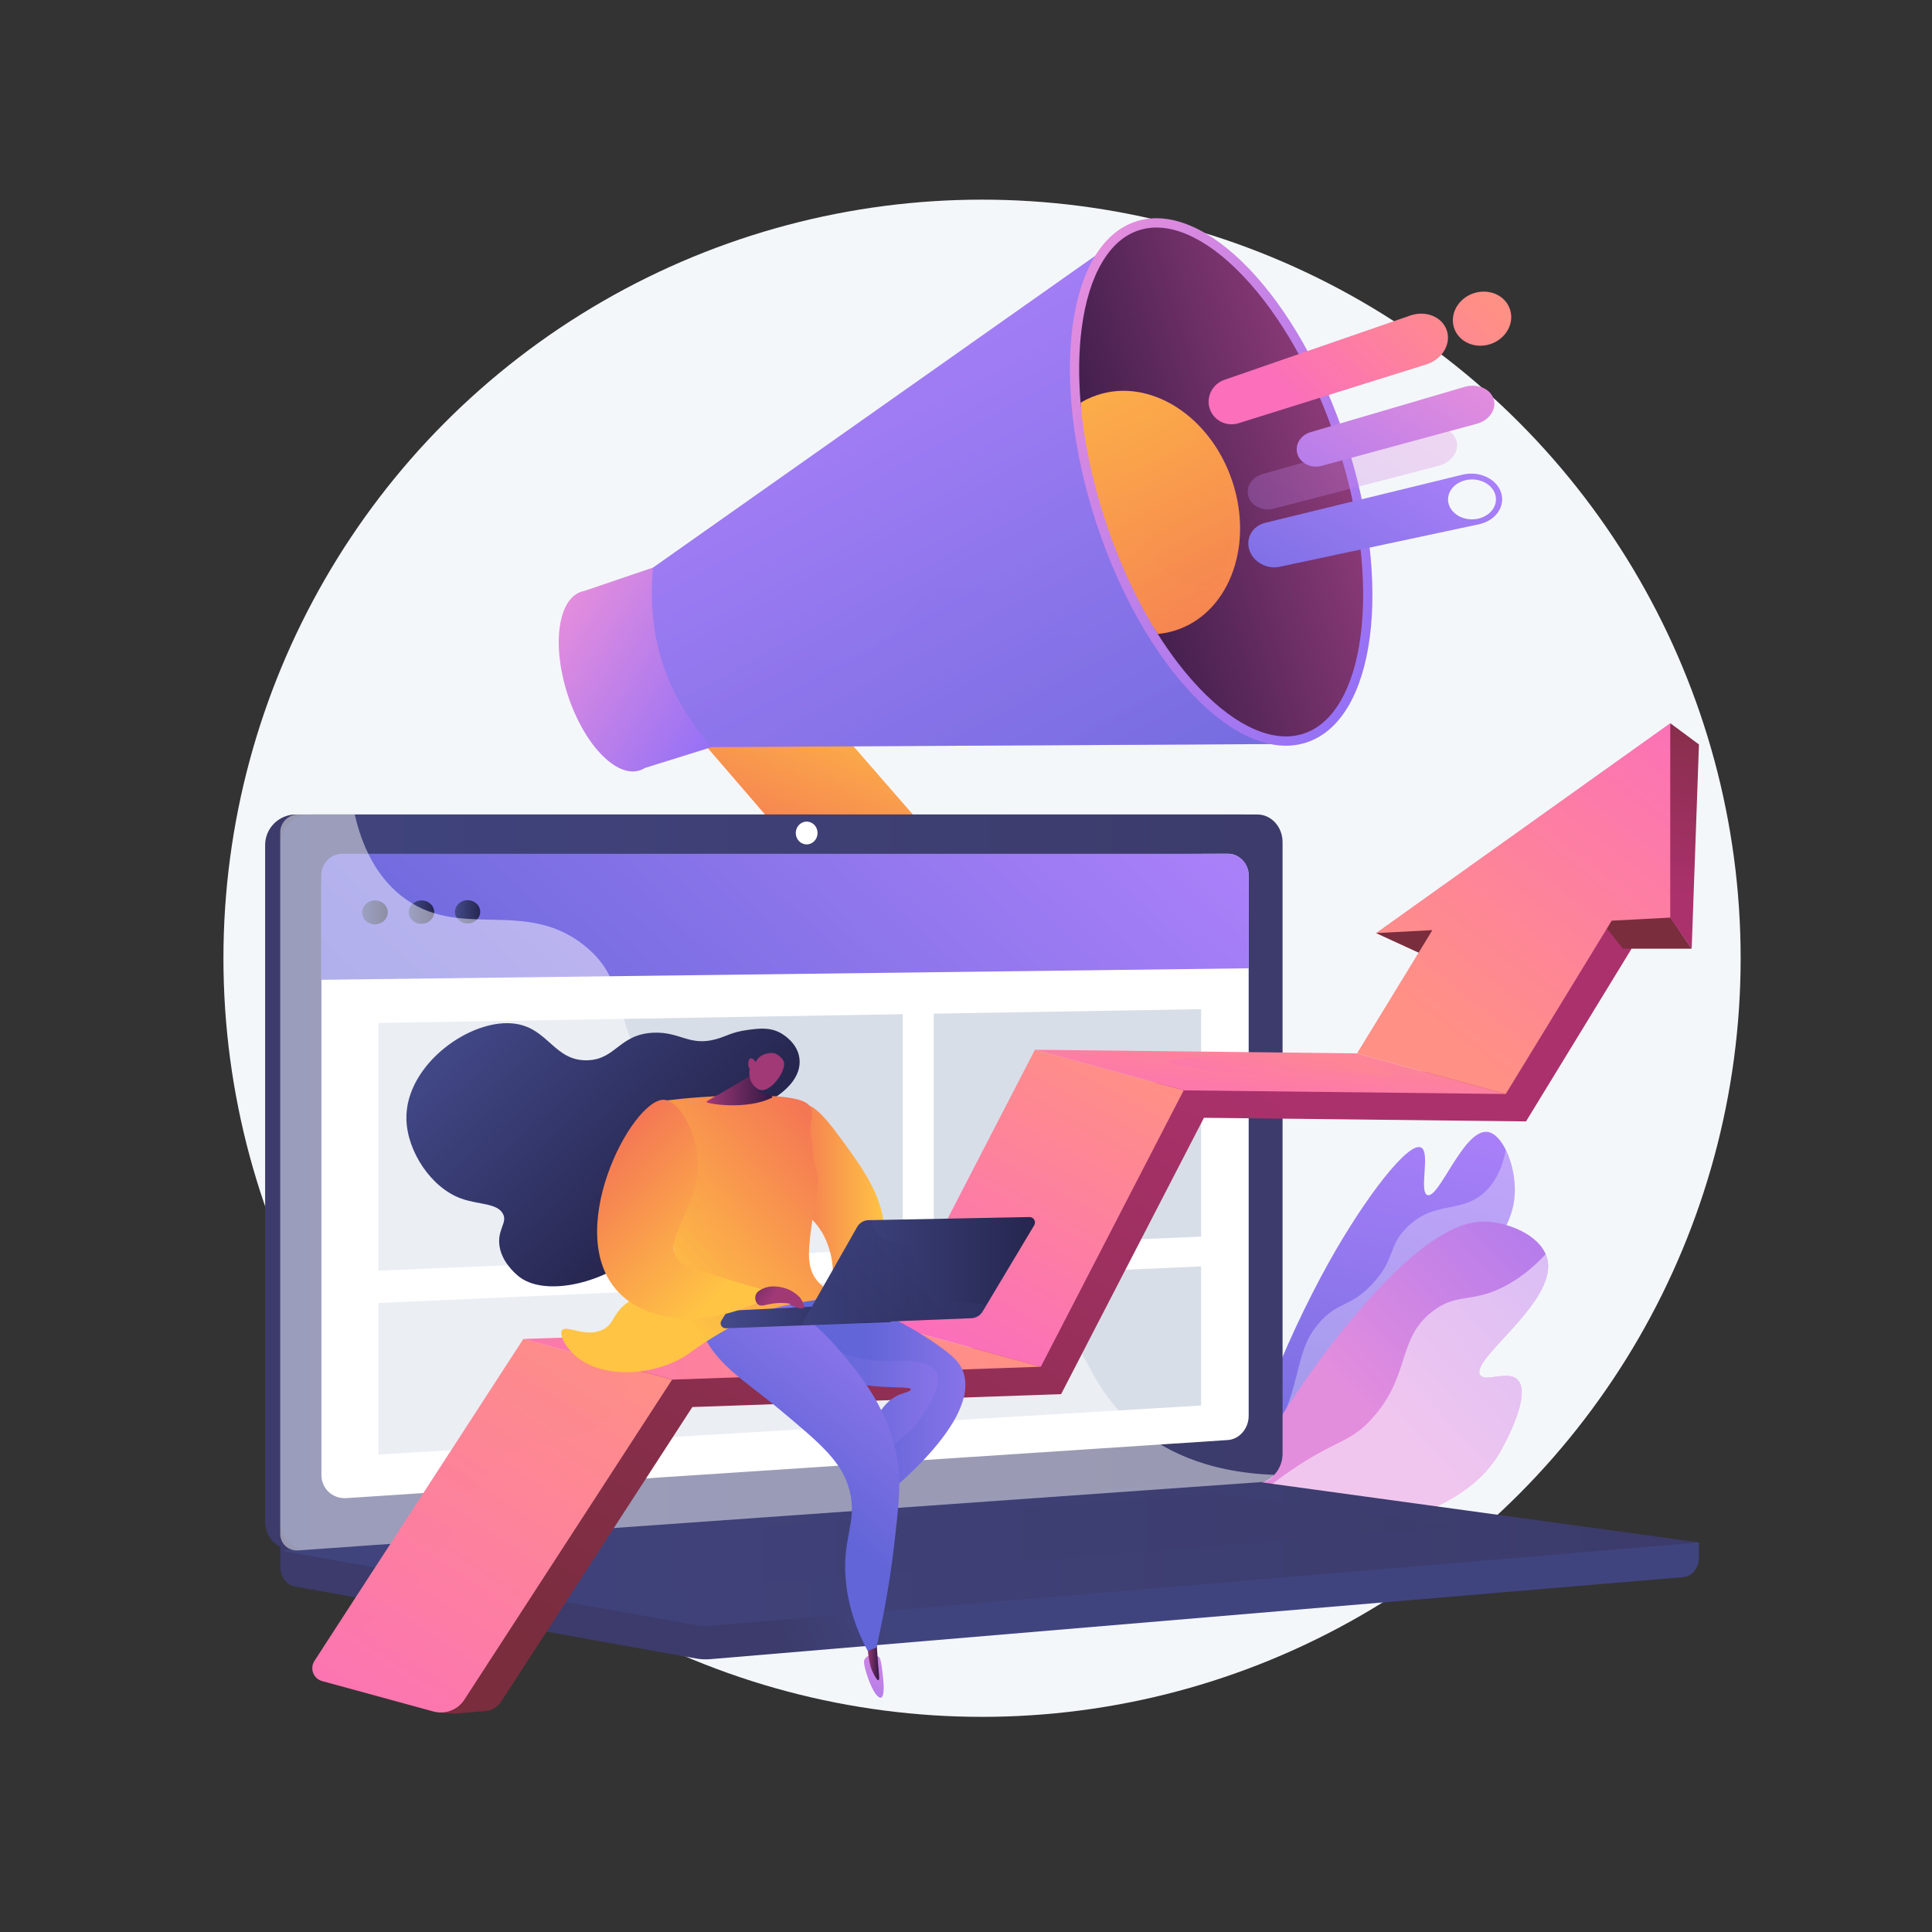 <?xml version="1.0" encoding="utf-8"?>
<!-- Generator: Adobe Illustrator 24.2.1, SVG Export Plug-In . SVG Version: 6.00 Build 0)  -->
<svg version="1.1" id="Illustration" xmlns="http://www.w3.org/2000/svg" xmlns:xlink="http://www.w3.org/1999/xlink" x="0px"
	 y="0px" viewBox="0 0 3710 3710" style="enable-background:new 0 0 3710 3710;" xml:space="preserve">
<rect x="0" y="0" width="3710" height="3710" fill="#333333" stroke="none"/>
<style type="text/css">
	.st0{fill:#F4F7FA;}
	.st1{fill:url(#SVGID_1_);}
	.st2{opacity:0.3;fill:#FFFFFF;}
	.st3{fill:url(#SVGID_2_);}
	.st4{opacity:0.5;fill:#FFFFFF;}
	.st5{fill:url(#SVGID_3_);}
	.st6{opacity:0.3;fill:url(#SVGID_4_);}
	.st7{fill:url(#SVGID_5_);}
	.st8{fill:url(#SVGID_6_);}
	.st9{opacity:0.3;fill:url(#SVGID_7_);}
	.st10{fill:url(#SVGID_8_);}
	.st11{fill:url(#SVGID_9_);}
	.st12{clip-path:url(#SVGID_11_);fill:url(#SVGID_12_);}
	.st13{opacity:0.3;clip-path:url(#SVGID_11_);fill:url(#SVGID_13_);}
	.st14{opacity:0.3;fill:url(#SVGID_14_);}
	.st15{fill:url(#SVGID_15_);}
	.st16{fill:url(#SVGID_16_);}
	.st17{fill:url(#SVGID_17_);}
	.st18{fill:url(#SVGID_18_);}
	.st19{fill:url(#SVGID_19_);}
	.st20{fill:url(#SVGID_20_);}
	.st21{fill:url(#SVGID_21_);}
	.st22{fill:#FFFFFF;}
	.st23{fill:url(#SVGID_22_);}
	.st24{opacity:0.3;fill:url(#SVGID_23_);}
	.st25{fill:url(#SVGID_24_);}
	.st26{fill:#D8DEE8;}
	.st27{fill:url(#SVGID_25_);}
	.st28{fill:url(#SVGID_26_);}
	.st29{fill:url(#SVGID_27_);}
	.st30{opacity:0.48;fill:#FFFFFF;}
	.st31{fill:url(#SVGID_28_);}
	.st32{fill:url(#SVGID_29_);}
	.st33{fill:url(#SVGID_30_);}
	.st34{fill:url(#SVGID_31_);}
	.st35{fill:url(#SVGID_32_);}
	.st36{fill:url(#SVGID_33_);}
	.st37{fill:url(#SVGID_34_);}
	.st38{fill:url(#SVGID_35_);}
	.st39{fill:url(#SVGID_36_);}
	.st40{opacity:0.3;}
	.st41{fill:url(#SVGID_37_);}
	.st42{opacity:0.3;fill:url(#SVGID_38_);}
	.st43{opacity:0.3;fill:url(#SVGID_39_);}
	.st44{fill:url(#SVGID_40_);}
	.st45{fill:url(#SVGID_41_);}
	.st46{fill:url(#SVGID_42_);}
	.st47{opacity:0.3;fill:url(#SVGID_43_);}
	.st48{fill:url(#SVGID_44_);}
	.st49{fill:url(#SVGID_45_);}
	.st50{fill:url(#SVGID_46_);}
	.st51{fill:url(#SVGID_47_);}
	.st52{fill:url(#SVGID_48_);}
	.st53{fill:url(#SVGID_49_);}
	.st54{opacity:0.3;fill:url(#SVGID_50_);}
	.st55{fill:url(#SVGID_51_);}
	.st56{fill:url(#SVGID_52_);}
	.st57{opacity:0.3;fill:url(#SVGID_53_);}
	.st58{fill:url(#SVGID_54_);}
	.st59{fill:url(#SVGID_55_);}
</style>
<g>
	<circle class="st0" cx="1885.81" cy="1840.12" r="1456.74"/>
	<g>
		<g>
			
				<linearGradient id="SVGID_1_" gradientUnits="userSpaceOnUse" x1="-3462.479" y1="1072.452" x2="-3486.374" y2="2141.782" gradientTransform="matrix(-0.825 -0.227 -0.246 0.892 166.137 395.039)">
				<stop  offset="0" style="stop-color:#AA80F9"/>
				<stop  offset="0.996" style="stop-color:#6165D7"/>
			</linearGradient>
			<path class="st1" d="M2409.93,2836.33c-39.29-25.86,55.89-258.33,141.71-412.06c70.48-126.25,153.41-233,177.36-220.67
				c18.33,9.44-4.64,85.18,11.99,91.22c22.27,8.09,69.13-125.83,114.67-121.33c28.06,2.77,52.31,57.76,53.22,108.31
				c1.64,91.19-72.99,151.58-235.32,309.97C2465.52,2794.74,2430.15,2849.64,2409.93,2836.33z"/>
			<path class="st2" d="M2476.91,2686.1c21.88-65.58,20-107.42,59.8-149.82c34.77-37.04,56.24-26.46,97.25-69.27
				c46.44-48.49,30.2-73.87,69.1-111.42c54.01-52.14,105.97-23.16,151.78-70.02c14.48-14.81,29.4-38.3,36.69-77.69
				c10.2,20.66,16.88,47.88,17.35,73.93c1.64,91.19-72.99,151.58-235.32,309.97c-208.03,202.97-243.4,257.87-263.62,244.56
				c-3.07-2.02-5.32-5.31-6.82-9.72C2442.54,2772.99,2464.17,2724.27,2476.91,2686.1z"/>
		</g>
		<g>
			
				<linearGradient id="SVGID_2_" gradientUnits="userSpaceOnUse" x1="-3539.133" y1="1738.28" x2="-3969.258" y2="979.588" gradientTransform="matrix(-0.825 -0.227 -0.246 0.892 166.137 395.039)">
				<stop  offset="3.597120e-03" style="stop-color:#E38DDD"/>
				<stop  offset="1" style="stop-color:#9571F6"/>
			</linearGradient>
			<path class="st3" d="M2334.76,2955.3c83.93-187.56,179.05-321.66,250.43-409.02c160.59-196.56,238.76-202.76,273.06-200.14
				c45.7,3.49,104.39,29.58,113.42,73.36c16.88,81.91-147.54,189.51-129.59,220.44c9.29,16.01,54.72-10.4,73.06,10.56
				c25.08,28.66-23.57,119.53-36.65,141.44C2777.36,2961.29,2442.66,2959.15,2334.76,2955.3z"/>
			<path class="st4" d="M2496.59,2811.93c75.29-48.27,97.78-43.44,138.21-88.1c74.54-82.36,47.24-153.16,116.32-205.93
				c49.25-37.63,77.89-12.92,147.01-52.7c28.13-16.19,51.19-36.29,69.98-56.94c1.54,3.61,2.75,7.35,3.56,11.24
				c16.88,81.91-147.54,189.51-129.59,220.44c9.29,16.01,54.72-10.4,73.06,10.56c25.08,28.66-23.57,119.53-36.65,141.44
				c-101.13,169.35-435.82,167.21-543.72,163.36c1.53-3.42,3.07-6.78,4.61-10.17C2399.53,2880.03,2455.08,2838.55,2496.59,2811.93z"
				/>
		</g>
	</g>
	<g>
		<g>
			
				<linearGradient id="SVGID_3_" gradientUnits="userSpaceOnUse" x1="255.377" y1="1480.87" x2="-49.664" y2="1840.619" gradientTransform="matrix(0.95 -0.311 0.311 0.95 933.047 -54.636)">
				<stop  offset="0" style="stop-color:#FFC444"/>
				<stop  offset="0.996" style="stop-color:#F36F56"/>
			</linearGradient>
			<path class="st5" d="M1760.02,1809.81c-38.22,9.86-81.34-2.28-108.51-33.83l-383.12-444.87c-34.88-40.51-30.24-100.8,10.54-135
				c41.07-34.43,122.07-36.24,157.62,4.6l390.5,448.64c36.81,42.3,31,103.64-12.79,136.68
				C1803.47,1794.17,1772.62,1806.56,1760.02,1809.81z"/>
			
				<linearGradient id="SVGID_4_" gradientUnits="userSpaceOnUse" x1="217.804" y1="1449.01" x2="-87.238" y2="1808.761" gradientTransform="matrix(0.95 -0.311 0.311 0.95 933.047 -54.636)">
				<stop  offset="0" style="stop-color:#FFC444"/>
				<stop  offset="0.996" style="stop-color:#F36F56"/>
			</linearGradient>
			<path class="st6" d="M1278.93,1196.11c41.07-34.43,122.07-36.24,157.62,4.6l357.05,410.21c-36.5,2.37-76.1,16.2-125.34-4.82
				c-81.97-34.99-74.07-116.81-145.42-164.02c-32.61-21.58-85.35-38.28-175.28-19.05l-79.16-91.92
				C1233.51,1290.6,1238.15,1230.31,1278.93,1196.11z"/>
			
				<linearGradient id="SVGID_5_" gradientUnits="userSpaceOnUse" x1="-398.58" y1="1225.245" x2="-644.798" y2="1515.622" gradientTransform="matrix(-0.95 0.311 0.311 0.95 310.446 149.486)">
				<stop  offset="3.597120e-03" style="stop-color:#E38DDD"/>
				<stop  offset="1" style="stop-color:#9571F6"/>
			</linearGradient>
			<path class="st7" d="M1116.36,1136.17c1.84-0.6,3.72-1.06,5.61-1.41l132.09-44.86l112.87,344.68l-128.58,40.16
				c-3.02,1.91-6.22,3.45-9.62,4.56c-45.43,14.88-107.42-49.87-138.44-144.63C1059.25,1239.92,1070.93,1151.05,1116.36,1136.17z"/>
			
				<linearGradient id="SVGID_6_" gradientUnits="userSpaceOnUse" x1="396.233" y1="820.789" x2="677.737" y2="2377.853" gradientTransform="matrix(0.95 -0.311 0.311 0.95 933.047 -54.636)">
				<stop  offset="0" style="stop-color:#AA80F9"/>
				<stop  offset="0.996" style="stop-color:#6165D7"/>
			</linearGradient>
			<path class="st8" d="M1254.06,1089.9c-12.63,131.21,24.82,245.58,112.87,344.68l1089.89-5.86l-306.6-970.74L1254.06,1089.9z"/>
			
				<linearGradient id="SVGID_7_" gradientUnits="userSpaceOnUse" x1="299.902" y1="823.607" x2="584.918" y2="2400.1" gradientTransform="matrix(0.95 -0.311 0.311 0.95 933.047 -54.636)">
				<stop  offset="0" style="stop-color:#AA80F9"/>
				<stop  offset="0.996" style="stop-color:#6165D7"/>
			</linearGradient>
			<path class="st9" d="M2097.51,1231.52c-105.39-4.82-179.06-131.3-289.41-100.23c-86.59,24.38-85.16,115.73-171.77,134.19
				c-88.66,18.9-133.29-68.75-239.89-69.89c-48.47-0.52-93.2,17.16-133.39,44.18c16.5,70.49,51.03,135.33,103.88,194.82
				l1089.89-5.86l-165.89-309.36C2212.27,1207.91,2148.6,1233.86,2097.51,1231.52z"/>
			
				<linearGradient id="SVGID_8_" gradientUnits="userSpaceOnUse" x1="-1411.681" y1="1040.088" x2="-1972.43" y2="1701.406" gradientTransform="matrix(-0.95 0.311 0.311 0.95 310.446 149.486)">
				<stop  offset="3.597120e-03" style="stop-color:#E38DDD"/>
				<stop  offset="1" style="stop-color:#9571F6"/>
			</linearGradient>
			<path class="st10" d="M2105.12,1004.08c90.47,276.28,271.2,465.08,403.67,421.7c132.47-43.38,166.52-302.51,76.05-578.79
				c-90.47-276.28-271.2-465.08-403.67-421.7C2048.7,468.67,2014.65,727.8,2105.12,1004.08z"/>
			
				<linearGradient id="SVGID_9_" gradientUnits="userSpaceOnUse" x1="-1372.409" y1="1362.604" x2="-1912.98" y2="1376.376" gradientTransform="matrix(-0.95 0.311 0.311 0.95 310.446 149.486)">
				<stop  offset="0" style="stop-color:#311944"/>
				<stop  offset="1" style="stop-color:#893976"/>
			</linearGradient>
			<path class="st11" d="M2503.23,1408.81c28.12-9.21,51.9-30.06,70.65-61.96c19.09-32.47,32.15-74.68,38.83-125.45
				c14.02-106.72-1.9-237.72-44.84-368.85c-42.94-131.13-107.58-246.17-182.01-323.93c-35.41-36.99-70.91-63.29-105.51-78.19
				c-34-14.63-65.5-17.38-93.62-8.17c-28.12,9.21-51.9,30.06-70.65,61.96c-19.09,32.47-32.16,74.68-38.83,125.45
				c-5.86,44.62-6.49,93.49-2.1,144.84c6.11,71.45,73.91,125.94,98.9,202.24c26.57,81.14,9.49,177.88,49.85,241.68
				c24.87,39.31,51.83,74.38,80.21,104.03c35.41,36.99,70.91,63.29,105.51,78.19C2443.61,1415.27,2475.11,1418.02,2503.23,1408.81z"
				/>
			<g>
				<defs>
					<path id="SVGID_10_" d="M2503.23,1408.81c28.12-9.21,51.9-30.06,70.65-61.96c19.09-32.47,32.15-74.68,38.83-125.45
						c14.02-106.72-1.9-237.72-44.84-368.85c-42.94-131.13-107.58-246.17-182.01-323.93c-35.41-36.99-70.91-63.29-105.51-78.19
						c-34-14.63-65.5-17.38-93.62-8.17c-28.12,9.21-51.9,30.06-70.65,61.96c-19.09,32.47-32.16,74.68-38.83,125.45
						c-14.02,106.72,1.9,237.72,44.84,368.85c42.94,131.13,107.58,246.17,182.01,323.93c35.41,36.99,70.91,63.29,105.51,78.19
						C2443.61,1415.27,2475.11,1418.02,2503.23,1408.81z"/>
				</defs>
				<clipPath id="SVGID_11_">
					<use xlink:href="#SVGID_10_"  style="overflow:visible;"/>
				</clipPath>
				
					<linearGradient id="SVGID_12_" gradientUnits="userSpaceOnUse" x1="773.073" y1="869.979" x2="956.873" y2="1886.615" gradientTransform="matrix(0.95 -0.311 0.311 0.95 933.047 -54.636)">
					<stop  offset="0" style="stop-color:#FFC444"/>
					<stop  offset="0.996" style="stop-color:#F36F56"/>
				</linearGradient>
				<path class="st12" d="M2366.87,925.64c41.5,126.74-9.47,254.85-112.37,285.71c-101.31,30.38-215-45.22-255.35-168.44
					c-40.35-123.21,7.02-250.18,107.18-284.05C2208.07,724.45,2325.37,798.9,2366.87,925.64z"/>
				
					<linearGradient id="SVGID_13_" gradientUnits="userSpaceOnUse" x1="879.059" y1="1000.948" x2="1014.674" y2="1751.069" gradientTransform="matrix(0.95 -0.311 0.311 0.95 933.047 -54.636)">
					<stop  offset="0" style="stop-color:#FFC444"/>
					<stop  offset="0.996" style="stop-color:#F36F56"/>
				</linearGradient>
				<path class="st13" d="M2350.07,928.86c30.82,94.11,14.4,182.23-35.96,196.61c-49.57,14.16-113.49-48.7-143.45-140.19
					c-29.96-91.49-15.3-179.06,33.42-195.81C2253.58,772.44,2319.25,834.74,2350.07,928.86z"/>
			</g>
		</g>
		<g>
			
				<linearGradient id="SVGID_14_" gradientUnits="userSpaceOnUse" x1="792.724" y1="1320.554" x2="1209.916" y2="1689.116" gradientTransform="matrix(-0.95 0.311 0.311 0.95 3019.132 -737.487)">
				<stop  offset="3.597120e-03" style="stop-color:#E38DDD"/>
				<stop  offset="1" style="stop-color:#9571F6"/>
			</linearGradient>
			<path class="st14" d="M2424.35,910.38l313.54-88.65c25.56-7.23,51.99,3.39,58.67,23.82l0,0c6.69,20.43-9.03,42.48-34.77,49.17
				l-315.7,82.07c-21.01,5.46-42.65-4.85-48.59-22.97l0,0C2391.58,935.7,2403.49,916.28,2424.35,910.38z"/>
			
				<linearGradient id="SVGID_15_" gradientUnits="userSpaceOnUse" x1="634.004" y1="1094.939" x2="977.913" y2="1273.185" gradientTransform="matrix(-0.95 0.311 0.311 0.95 3019.132 -737.487)">
				<stop  offset="0" style="stop-color:#FF9085"/>
				<stop  offset="1" style="stop-color:#FB6FBB"/>
			</linearGradient>
			<path class="st15" d="M2351.19,729.39l356.95-123.5c29.92-10.35,61.59,2.5,70.23,28.89l0,0c8.64,26.38-9.27,55.57-39.48,65.03
				l-360.42,112.88c-23.34,7.31-48-5.22-55.43-27.88l0,0C2315.62,762.15,2328.07,737.39,2351.19,729.39z"/>
			
				<linearGradient id="SVGID_16_" gradientUnits="userSpaceOnUse" x1="693.984" y1="1274.185" x2="1093.452" y2="1627.09" gradientTransform="matrix(-0.95 0.311 0.311 0.95 3019.132 -737.487)">
				<stop  offset="3.597120e-03" style="stop-color:#E38DDD"/>
				<stop  offset="1" style="stop-color:#9571F6"/>
			</linearGradient>
			<path class="st16" d="M2516.65,829.88l295.87-86.98c24.06-7.07,49.08,3.21,55.58,23.05v0c6.5,19.84-8.13,41.32-32.35,47.89
				l-297.91,80.75c-19.88,5.39-40.5-4.61-46.28-22.27l0,0C2485.77,854.66,2496.9,835.69,2516.65,829.88z"/>
			
				<linearGradient id="SVGID_17_" gradientUnits="userSpaceOnUse" x1="559.191" y1="1215.421" x2="938.868" y2="1412.205" gradientTransform="matrix(-0.95 0.311 0.311 0.95 3019.132 -737.487)">
				<stop  offset="0" style="stop-color:#FF9085"/>
				<stop  offset="1" style="stop-color:#FB6FBB"/>
			</linearGradient>
			<path class="st17" d="M2792.22,629.66c8.68,26.5,39.23,40.64,68.76,31.42c30.11-9.4,47.67-39.41,38.68-66.86
				c-8.99-27.45-40.86-41.16-70.65-30.8C2799.78,573.59,2783.54,603.16,2792.22,629.66z"/>
			<g>
				
					<linearGradient id="SVGID_18_" gradientUnits="userSpaceOnUse" x1="763.123" y1="1413.417" x2="1248.953" y2="1842.617" gradientTransform="matrix(-0.95 0.311 0.311 0.95 3019.132 -737.487)">
					<stop  offset="0" style="stop-color:#AA80F9"/>
					<stop  offset="0.996" style="stop-color:#6165D7"/>
				</linearGradient>
				<path class="st18" d="M2429.62,1003.94l378.91-92.48c31.82-7.77,65.18,7.56,73.96,34.36v0c8.78,26.8-10.6,54.18-42.72,61.03
					l-382.49,81.54c-24.73,5.27-50.57-9.14-58.09-32.11l0,0C2391.66,1033.31,2405.13,1009.92,2429.62,1003.94z"/>
				<path class="st0" d="M2782.26,969.13c6.59,20.12,31.47,32.19,55.89,26.9c24.79-5.37,39.67-26.53,32.91-47.19
					c-6.77-20.66-32.47-32.55-57.08-26.63C2789.73,928.04,2775.67,949.01,2782.26,969.13z"/>
			</g>
		</g>
	</g>
	<g>
		<linearGradient id="SVGID_19_" gradientUnits="userSpaceOnUse" x1="1688.879" y1="3066.607" x2="1497.499" y2="3146.987">
			<stop  offset="0" style="stop-color:#40447E"/>
			<stop  offset="0.996" style="stop-color:#3C3B6B"/>
		</linearGradient>
		<path class="st19" d="M3262.48,2961.88l-2724.36-23.73v70.21c0,19.05,11.88,35.26,27.98,38.15l770.37,138.25
			c9.14,1.64,18.41,2.08,27.64,1.3l1868.77-157.62c16.68-1.41,29.61-17.66,29.61-37.24V2961.88z"/>
		<linearGradient id="SVGID_20_" gradientUnits="userSpaceOnUse" x1="1433.328" y1="2223.13" x2="1225.631" y2="2310.363">
			<stop  offset="0" style="stop-color:#40447E"/>
			<stop  offset="0.996" style="stop-color:#3C3B6B"/>
		</linearGradient>
		<path class="st20" d="M2385.47,2848.08L568.1,2976.51c-32.52,2.3-58.96-22.12-58.96-54.55v-1299.2
			c0-32.43,26.44-58.72,58.96-58.72h1817.37c26.79,0,48.45,23.76,48.45,53.08v1174.46
			C2433.93,2820.89,2412.27,2846.18,2385.47,2848.08z"/>
		<linearGradient id="SVGID_21_" gradientUnits="userSpaceOnUse" x1="538.12" y1="2270.35" x2="2462.905" y2="2270.35">
			<stop  offset="0" style="stop-color:#40447E"/>
			<stop  offset="0.996" style="stop-color:#3C3B6B"/>
		</linearGradient>
		<path class="st21" d="M2414.45,2848.08L597.08,2976.51c-32.52,2.3-58.96-22.12-58.96-54.55v-1299.2
			c0-32.43,26.44-58.72,58.96-58.72h1817.37c26.79,0,48.45,23.76,48.45,53.08v1174.46
			C2462.91,2820.89,2441.24,2846.18,2414.45,2848.08z"/>
		<path class="st22" d="M2357.83,2765.28L665.15,2876.84c-26.46,1.74-47.97-18.3-47.97-44.77V1694.61
			c0-26.47,21.51-48.02,47.97-48.13l1692.69-7.01c22.1-0.09,39.98,19.38,39.98,43.49v1036.02
			C2397.81,2743.09,2379.94,2763.82,2357.83,2765.28z"/>
		<path class="st22" d="M1569.95,1599.58c0,12.07-9.35,21.89-20.9,21.92c-11.57,0.04-20.95-9.74-20.95-21.84s9.39-21.91,20.95-21.92
			C1560.6,1577.72,1569.95,1587.5,1569.95,1599.58z"/>
		<linearGradient id="SVGID_22_" gradientUnits="userSpaceOnUse" x1="538.12" y1="2982.128" x2="3262.479" y2="2982.128">
			<stop  offset="0" style="stop-color:#40447E"/>
			<stop  offset="0.996" style="stop-color:#3C3B6B"/>
		</linearGradient>
		<path class="st23" d="M2369.1,2842.25L538.12,2977.44l798.34,143.27c9.14,1.64,18.41,2.08,27.64,1.3l1898.38-160.12
			l-864.25-118.71C2388.56,2841.84,2378.82,2841.54,2369.1,2842.25z"/>
		<linearGradient id="SVGID_23_" gradientUnits="userSpaceOnUse" x1="805.289" y1="2959.806" x2="2801.41" y2="2959.806">
			<stop  offset="0" style="stop-color:#40447E"/>
			<stop  offset="0.996" style="stop-color:#3C3B6B"/>
		</linearGradient>
		<polygon class="st24" points="805.29,2980.84 2329.64,2866.62 2801.41,2930.9 1290.19,3053 		"/>
		<g>
			<linearGradient id="SVGID_24_" gradientUnits="userSpaceOnUse" x1="1958.533" y1="1277.891" x2="936.727" y2="2374.204">
				<stop  offset="0" style="stop-color:#AA80F9"/>
				<stop  offset="0.996" style="stop-color:#6165D7"/>
			</linearGradient>
			<path class="st25" d="M2398.02,1859.4l-1781.05,22.13v-201.2c0-22.56,18.29-40.85,40.85-40.85h1699.35
				c22.56,0,40.85,18.29,40.85,40.85V1859.4z"/>
			<g>
				<polygon class="st26" points="1733.59,2398.43 726.61,2440.03 726.61,1964.37 1733.59,1947.48 				"/>
				<polygon class="st26" points="2306.53,2374.75 1792.97,2395.97 1792.97,1946.49 2306.53,1937.87 				"/>
				<polygon class="st26" points="2306.53,2699.03 726.61,2793.1 726.61,2502.15 2306.53,2431.8 				"/>
			</g>
			<linearGradient id="SVGID_25_" gradientUnits="userSpaceOnUse" x1="695.3" y1="1752.06" x2="744.665" y2="1752.06">
				<stop  offset="0" style="stop-color:#444B8C"/>
				<stop  offset="0.996" style="stop-color:#26264F"/>
			</linearGradient>
			<path class="st27" d="M744.66,1751.91c0,12.66-11.03,23.01-24.65,23.11c-13.64,0.1-24.71-10.12-24.71-22.81
				c0-12.7,11.07-23.04,24.71-23.11C733.64,1729.03,744.66,1739.25,744.66,1751.91z"/>
			<linearGradient id="SVGID_26_" gradientUnits="userSpaceOnUse" x1="784.902" y1="1751.541" x2="833.813" y2="1751.541">
				<stop  offset="0" style="stop-color:#444B8C"/>
				<stop  offset="0.996" style="stop-color:#26264F"/>
			</linearGradient>
			<path class="st28" d="M833.81,1751.4c0,12.38-10.93,22.49-24.42,22.58c-13.52,0.09-24.49-9.89-24.49-22.3
				c0-12.41,10.97-22.52,24.49-22.58C822.89,1729.04,833.81,1739.02,833.81,1751.4z"/>
			<linearGradient id="SVGID_27_" gradientUnits="userSpaceOnUse" x1="873.681" y1="1751.027" x2="922.144" y2="1751.027">
				<stop  offset="0" style="stop-color:#444B8C"/>
				<stop  offset="0.996" style="stop-color:#26264F"/>
			</linearGradient>
			<path class="st29" d="M922.14,1750.89c0,12.32-10.83,22.39-24.2,22.48c-13.39,0.09-24.26-9.84-24.26-22.2
				s10.87-22.42,24.26-22.48C911.32,1728.63,922.14,1738.56,922.14,1750.89z"/>
		</g>
		<path class="st30" d="M1976.58,2491.75c-140.1-75.38-250.26,20.14-356.58-74.11c-64.46-57.14-32.81-99.74-112.12-185.13
			c-87.84-94.57-145.03-62.78-233.31-147.89c-111.62-107.62-55.8-191.35-151.95-268.62c-116.64-93.74-242.44-6.98-353.47-96.87
			c-47.89-38.77-74.17-95.14-87.89-155.09H572.62c-19.04,0-34.5,15.43-34.5,34.46v1346.74c0,19.03,15.46,33.37,34.5,32.02
			l1852.2-131.47c9.09-0.65,17.15-5.95,22.32-13.65c-135.59-4.94-218.88-50.39-272.13-97.38
			C2070.84,2642.83,2088.91,2552.19,1976.58,2491.75z"/>
	</g>
	<g>
		<linearGradient id="SVGID_28_" gradientUnits="userSpaceOnUse" x1="2280.57" y1="1962.151" x2="1428.933" y2="3399.286">
			<stop  offset="0" style="stop-color:#AB316D"/>
			<stop  offset="1" style="stop-color:#792D3D"/>
		</linearGradient>
		<path class="st31" d="M3133.12,1821.76l-202.73,331.68l-618.45-6.97l-274.29,530.66l-708.13,24.78l-367.44,566.2
			c-6.54,10.08-17.38,16.58-29.36,17.59l-47.98,4.05c-21.78,3.43-68.3-3.2-61.2-24.07l248.88-563.06l204.67-91.58l688.45-26.32
			l260.49-521.71l632.63-6.98l212.04-322.08L3133.12,1821.76z"/>
		<linearGradient id="SVGID_29_" gradientUnits="userSpaceOnUse" x1="2610.988" y1="1967.842" x2="2637.527" y2="1922.726">
			<stop  offset="0" style="stop-color:#AB316D"/>
			<stop  offset="1" style="stop-color:#792D3D"/>
		</linearGradient>
		<polygon class="st32" points="2756.01,1844.06 2642.34,1791.8 2769.02,1766 		"/>
		<linearGradient id="SVGID_30_" gradientUnits="userSpaceOnUse" x1="3197.195" y1="1473.698" x2="3165.349" y2="1749.704">
			<stop  offset="0" style="stop-color:#AB316D"/>
			<stop  offset="1" style="stop-color:#792D3D"/>
		</linearGradient>
		<polygon class="st33" points="3189.06,1733.95 3248.53,1821.76 3116.57,1821.76 3071.97,1766 		"/>
		<linearGradient id="SVGID_31_" gradientUnits="userSpaceOnUse" x1="3211.816" y1="1723.482" x2="3275.51" y2="1256.398">
			<stop  offset="0" style="stop-color:#AB316D"/>
			<stop  offset="1" style="stop-color:#792D3D"/>
		</linearGradient>
		<polygon class="st34" points="3262.48,1429.56 3207.35,1388.71 3183.48,1719.54 3207.35,1762.06 3248.53,1821.76 		"/>
		<linearGradient id="SVGID_32_" gradientUnits="userSpaceOnUse" x1="2152.061" y1="2028.012" x2="1841.555" y2="2598.6">
			<stop  offset="0" style="stop-color:#FF9085"/>
			<stop  offset="1" style="stop-color:#FB6FBB"/>
		</linearGradient>
		<polygon class="st35" points="1713.17,2546.47 1998.71,2624.49 2273,2093.82 1987.46,2015.8 		"/>
		<linearGradient id="SVGID_33_" gradientUnits="userSpaceOnUse" x1="1189.397" y1="2545.383" x2="610.601" y2="3439.169">
			<stop  offset="0" style="stop-color:#FF9085"/>
			<stop  offset="1" style="stop-color:#FB6FBB"/>
		</linearGradient>
		<path class="st36" d="M618.58,3228.15l213.76,58.41c22.6,6.18,46.6-2.97,59.36-22.63l398.88-614.66l-285.54-78.02l-401.2,618.23
			C594.39,3204.04,601.84,3223.57,618.58,3228.15z"/>
		<linearGradient id="SVGID_34_" gradientUnits="userSpaceOnUse" x1="1918.511" y1="2524.104" x2="704.355" y2="2739.069">
			<stop  offset="0" style="stop-color:#FF9085"/>
			<stop  offset="1" style="stop-color:#FB6FBB"/>
		</linearGradient>
		<polygon class="st37" points="1005.04,2571.25 1290.58,2649.27 1998.71,2624.49 1713.17,2546.47 		"/>
		<linearGradient id="SVGID_35_" gradientUnits="userSpaceOnUse" x1="2451.936" y1="1936.257" x2="2428.052" y2="2169.8">
			<stop  offset="0" style="stop-color:#FF9085"/>
			<stop  offset="1" style="stop-color:#FB6FBB"/>
		</linearGradient>
		<polygon class="st38" points="1987.46,2015.8 2273,2093.82 2891.45,2100.8 2605.91,2022.78 		"/>
		<linearGradient id="SVGID_36_" gradientUnits="userSpaceOnUse" x1="2766.29" y1="1978.492" x2="3265.223" y2="1344.211">
			<stop  offset="0" style="stop-color:#FF9085"/>
			<stop  offset="1" style="stop-color:#FB6FBB"/>
		</linearGradient>
		<polygon class="st39" points="2642.34,1791.8 2750.57,1786.1 2605.91,2022.78 2891.45,2100.8 3094.87,1767.98 3207.35,1762.06 
			3207.35,1388.71 		"/>
		<g class="st40">
			<linearGradient id="SVGID_37_" gradientUnits="userSpaceOnUse" x1="2128.214" y1="2015.035" x2="1817.709" y2="2585.622">
				<stop  offset="0" style="stop-color:#FF9085"/>
				<stop  offset="1" style="stop-color:#FB6FBB"/>
			</linearGradient>
			<path class="st41" d="M1812.83,2527.23c82.06-65.87,156.51-25.79,208.99-79.62c44.88-46.03-1.57-83.53,49.76-197.05
				c41.8-92.44,103.09-135.01,115.44-143.31c15.84-10.64,31.08-18.6,44.77-24.68l-244.34-66.76l-274.29,530.66l63.69,17.4
				C1786.31,2551.75,1798.11,2539.05,1812.83,2527.23z"/>
		</g>
		<linearGradient id="SVGID_38_" gradientUnits="userSpaceOnUse" x1="2506.927" y1="1968.349" x2="2420.028" y2="2128.036">
			<stop  offset="0" style="stop-color:#FF9085"/>
			<stop  offset="1" style="stop-color:#FB6FBB"/>
		</linearGradient>
		<path class="st42" d="M2308.44,2029.62c-52.22,3.56-61.59,5.54-61.7,7.96c-0.34,7.32,83.51,21.66,169.19,23.89
			c76.24,1.98,89.56-7.29,171.18-1.99c53.11,3.45,88.7,10.05,89.57,5.97c1.05-4.9-48.34-22.94-101.51-33.84
			C2502.75,2016.77,2436.99,2020.85,2308.44,2029.62z"/>
		<linearGradient id="SVGID_39_" gradientUnits="userSpaceOnUse" x1="1164.849" y1="2529.487" x2="586.051" y2="3423.275">
			<stop  offset="0" style="stop-color:#FF9085"/>
			<stop  offset="1" style="stop-color:#FB6FBB"/>
		</linearGradient>
		<path class="st43" d="M857.43,2963.13c44.17-72.04,60.46-145.46,137.34-181.13c58.88-27.32,98.93-7.27,151.27-41.8
			c40.75-26.88,62.83-69.63,75.36-109.83l-216.35-59.12l-385.3,593.72C752.77,3100.47,820.19,3023.87,857.43,2963.13z"/>
	</g>
	<g>
		
			<linearGradient id="SVGID_40_" gradientUnits="userSpaceOnUse" x1="-227.74" y1="2320.514" x2="-35.426" y2="2320.514" gradientTransform="matrix(-1 0 0 1 1470.218 0)">
			<stop  offset="0" style="stop-color:#FFC444"/>
			<stop  offset="0.996" style="stop-color:#F36F56"/>
		</linearGradient>
		<path class="st44" d="M1537.77,2120.94c24.21-7.07,56.57,37.39,83.48,74.35c40.25,55.3,87.27,119.9,74.6,197.48
			c-12.46,76.32-77.9,135.77-96.54,127.26c-15.95-7.27,14.72-58.61-8.78-127.26c-18.96-55.4-50.37-55.42-71.43-109.74
			C1492.96,2215.62,1507.99,2129.64,1537.77,2120.94z"/>
		
			<linearGradient id="SVGID_41_" gradientUnits="userSpaceOnUse" x1="442.668" y1="2681.598" x2="815.603" y2="2681.598" gradientTransform="matrix(-1 0 0 1 2471.807 0)">
			<stop  offset="0" style="stop-color:#AA80F9"/>
			<stop  offset="0.996" style="stop-color:#6165D7"/>
		</linearGradient>
		<path class="st45" d="M1549.76,2472.49c124.71,30.28,206.86,78.88,254.83,113.26c26,18.63,38.01,30.25,44.49,47.19
			c36.94,96.53-152.86,242.48-173.08,257.76c-8.84-20.6-17.67-41.2-26.5-61.8c19.61-107.65,52.26-141.42,79.59-151.46
			c7.64-2.81,20.47-5.82,20.22-9.44c-0.59-8.55-72.68,3.64-141.57-21.57c-68.7-25.14-137.72-88.74-125.39-130.79
			C1484.59,2507.96,1494.01,2485.78,1549.76,2472.49z"/>
		
			<linearGradient id="SVGID_42_" gradientUnits="userSpaceOnUse" x1="2710.844" y1="2818.124" x2="2726.964" y2="3108.282" gradientTransform="matrix(0.957 0.292 -0.292 0.957 -61.863 -392.255)">
			<stop  offset="3.597120e-03" style="stop-color:#E38DDD"/>
			<stop  offset="1" style="stop-color:#9571F6"/>
		</linearGradient>
		<path class="st46" d="M1670.68,3178.04c0,0-11.61,4.14-11.65,13.32c-0.04,9.18,11.76,49.62,24.58,63.99
			c12.82,14.37,13.97-7.07,13.17-20.88c-0.79-13.81-4.15-44.72-7.32-50.7C1686.29,3177.79,1670.68,3178.04,1670.68,3178.04z"/>
		
			<linearGradient id="SVGID_43_" gradientUnits="userSpaceOnUse" x1="617.971" y1="2695.629" x2="990.906" y2="2695.629" gradientTransform="matrix(-1 0 0 1 2471.807 0)">
			<stop  offset="0" style="stop-color:#AA80F9"/>
			<stop  offset="0.996" style="stop-color:#6165D7"/>
		</linearGradient>
		<path class="st47" d="M1707.96,2613.62c22.66-0.44,75.75-4.67,89.89,21.57c11.79,21.9-8.87,55.09-21.57,75.51
			c-34.54,55.5-68.07,61.18-91.69,95.28c-9.14,13.2-17.42,31.64-20.06,57.98c-5.01-11.69-10.02-23.37-15.03-35.06
			c19.61-107.65,52.26-141.42,79.59-151.46c7.64-2.81,20.47-5.82,20.22-9.44c-0.59-8.55-72.68,3.64-141.57-21.57
			c-62.62-22.91-125.3-77.74-126.6-119.12C1580.29,2598.43,1654.93,2614.66,1707.96,2613.62z"/>
		
			<linearGradient id="SVGID_44_" gradientUnits="userSpaceOnUse" x1="4720.551" y1="3182.738" x2="4744.801" y2="3182.738" gradientTransform="matrix(-1 0 0 1 6408.778 0)">
			<stop  offset="0" style="stop-color:#311944"/>
			<stop  offset="1" style="stop-color:#A03976"/>
		</linearGradient>
		<path class="st48" d="M1663.98,3139.03c0.68,14.15,1.89,25.98,2.97,34.76c2.4,19.43,4.6,27.12,7.61,34.13
			c2.63,6.1,9.21,19.42,12.35,18.49c3.19-0.94-0.09-15.69-2.58-56.71c-0.36-5.95-1.46-24.91-1.46-24.91l0,0L1663.98,3139.03z"/>
		
			<linearGradient id="SVGID_45_" gradientUnits="userSpaceOnUse" x1="641.802" y1="2450.046" x2="976.185" y2="2856.339" gradientTransform="matrix(-1 0 0 1 2471.807 0)">
			<stop  offset="0" style="stop-color:#AA80F9"/>
			<stop  offset="0.996" style="stop-color:#6165D7"/>
		</linearGradient>
		<path class="st49" d="M1477.84,2480.58c71.85,43.32,118.5,92.58,145.62,125.84c32.01,39.27,80.71,99,98.34,188.06
			c9.4,47.47,4.77,90.06-4.86,173.29c-9.57,82.66-23.28,149.96-34.01,195.93c-5.53,2.22-11.05,4.44-16.57,6.65
			c-14.8-27.19-34.16-70.24-41.1-125.28c-11.35-90.05,22.33-118.67,6.16-182.54c-14.01-55.32-54.6-89.25-135.77-157.09
			c-66.69-55.74-128.19-88.81-151.02-158.34c-3.88-11.81-7.17-26.29-0.85-39.55C1357.4,2478.97,1409.51,2469,1477.84,2480.58z"/>
		
			<linearGradient id="SVGID_46_" gradientUnits="userSpaceOnUse" x1="1571.877" y1="1946.117" x2="1129.627" y2="2316.457" gradientTransform="matrix(-0.999 -0.051 -0.051 0.999 2565.999 27.222)">
			<stop  offset="0" style="stop-color:#444B8C"/>
			<stop  offset="0.996" style="stop-color:#26264F"/>
		</linearGradient>
		<path class="st50" d="M1420.49,2126.09c18.65-4.01,49.32-3.21,78.56-26.24c8.8-6.93,39.99-31.49,36.2-66.63
			c-3.33-30.93-32.65-47.56-36.25-49.54c-20.76-11.42-41.45-8.88-64.39-5.75c-29.76,4.07-39.64,12.2-60.32,17.77
			c-51.15,13.79-68.45-14.99-119.96-12.56c-65.83,3.1-71.52,51.72-126.91,52.93c-62.18,1.36-74.09-59.49-135.48-69.8
			c-85.21-14.31-214.13,77.42-211.53,183.16c1.5,61.07,46.98,131.07,105.06,152.08c33.86,12.25,70.39,8.36,80.82,30.38
			c7.42,15.67-9.26,27.74-7.69,55.04c2.03,35.2,32.33,59.9,37.22,63.88c45.42,37.03,147.27,18.32,216.81-34.07
			C1338.06,2322.27,1319.08,2147.91,1420.49,2126.09z"/>
		
			<linearGradient id="SVGID_47_" gradientUnits="userSpaceOnUse" x1="-1321.152" y1="2462.09" x2="-961.997" y2="2139.179" gradientTransform="matrix(1 0 0 1 2574.756 0)">
			<stop  offset="0" style="stop-color:#FFC444"/>
			<stop  offset="0.996" style="stop-color:#F36F56"/>
		</linearGradient>
		<path class="st51" d="M1276.43,2113.54c42.24-5.2,90.96-9.17,145.1-9.9c114.4-1.55,130.77,12.95,134.96,23.69
			c7.81,20.02-5.57,30.05,2.03,64.95c4.54,20.87,0.25,30.38,9.03,52.8c8.56,21.85,1.85,33.6-5.72,84.84
			c-9.68,65.52-14.14,98.82,4.19,125.24c12.74,18.35,26.99,19.91,25.64,28.63c-2.89,18.57-67.11,8.33-148.42,43.99
			c-23.54,10.32-45.2,23.04-63.37,33.71c-42.54,24.98-50.41,34.53-70.11,45.84c-62.3,35.79-155.89,39.24-204.94-4.04
			c-18.29-16.14-31.62-39.86-25.62-48.54c8.17-11.82,44.69,15.03,78.2-1.35c22.2-10.85,17.98-28.41,43.65-49.09
			c30.89-24.89,52.37-11.85,73.39-28.05c32.8-25.27,17.88-85.76,8.67-187.19C1279.3,2247.08,1275.48,2187.13,1276.43,2113.54z"/>
		
			<linearGradient id="SVGID_48_" gradientUnits="userSpaceOnUse" x1="4925.584" y1="2091.423" x2="5052.214" y2="2091.423" gradientTransform="matrix(-1 0 0 1 6408.778 0)">
			<stop  offset="0" style="stop-color:#311944"/>
			<stop  offset="1" style="stop-color:#A03976"/>
		</linearGradient>
		<path class="st52" d="M1400.24,2089.97c-15.6,9.68-40.82,22.33-43.6,25.76c-2.78,3.43,76.41,16.99,125.68-7.88
			c0,0,7.64-4.24-22.06-10.18c-6.33-1.27-5.09-13.58-4.24-26.31l-5.94-11.03C1450.06,2060.34,1415.84,2080.29,1400.24,2089.97z"/>
		
			<linearGradient id="SVGID_49_" gradientUnits="userSpaceOnUse" x1="4941.618" y1="2419.634" x2="4938.887" y2="2169.726" gradientTransform="matrix(-1 0 0 1 6408.778 0)">
			<stop  offset="0" style="stop-color:#311944"/>
			<stop  offset="1" style="stop-color:#A03976"/>
		</linearGradient>
		<path class="st53" d="M1439.6,2052.84c0,0-6.12,25.96,16.75,38.8c20.47,11.49,55.11-35.61,48.64-53.12
			c-2.16-5.84-9.87-13.34-17.93-15.87c-5.67-1.78-27.11-1.09-36.3,16.96c-2.41-5.28-6.71-8.05-9.61-7.18
			c-3.67,1.1-4.21,7.78-4.34,9.3C1436.4,2046.98,1438.51,2051.05,1439.6,2052.84z"/>
		
			<linearGradient id="SVGID_50_" gradientUnits="userSpaceOnUse" x1="-1309.353" y1="2475.213" x2="-950.196" y2="2152.3" gradientTransform="matrix(1 0 0 1 2574.756 0)">
			<stop  offset="0" style="stop-color:#FFC444"/>
			<stop  offset="0.996" style="stop-color:#F36F56"/>
		</linearGradient>
		<path class="st54" d="M1475.05,2469.06c-23.56,9.76-26.74,30.87-59.31,42.83c-31.07,11.42-41.5-2.89-72.49,6.59
			c-46.55,14.24-64.35,59.15-71.39,54.92c-6.46-3.88-0.26-46.85,29.66-74.69c34.36-31.97,71.37-17.33,93.36-50.52
			c8.56-12.92,15.15-33.55,7.69-49.43c-10.11-21.52-36.53-14.06-50.52-31.85c-25.15-31.97,33.7-89.64,17.57-138.39
			c-6.44-19.45-26.93-43.84-93.03-60.16c0.9,48.86,3.71,89.7,6.53,120.71c9.21,101.43,24.13,161.92-8.67,187.19
			c-21.03,16.2-42.5,3.15-73.39,28.05c-25.67,20.68-21.45,38.24-43.65,49.09c-33.51,16.38-70.04-10.47-78.2,1.35
			c-6,8.68,7.33,32.4,25.62,48.54c49.05,43.28,142.64,39.83,204.94,4.05c19.7-11.32,27.57-20.87,70.11-45.84
			c18.17-10.67,39.83-23.39,63.37-33.71c57.06-25.02,105.67-27.45,130.61-33.08C1524.33,2461.68,1494.17,2461.13,1475.05,2469.06z"
			/>
		<g>
			
				<linearGradient id="SVGID_51_" gradientUnits="userSpaceOnUse" x1="-1190.996" y1="2526.474" x2="-864.331" y2="2526.474" gradientTransform="matrix(1 0 0 1 2574.756 0)">
				<stop  offset="0" style="stop-color:#444B8C"/>
				<stop  offset="0.996" style="stop-color:#26264F"/>
			</linearGradient>
			<path class="st55" d="M1702.42,2502.2l-298.87,14.54c-4.11,0.2-7.87,2.41-10.04,5.9l-8.27,13.27
				c-4.12,6.61,0.83,15.13,8.61,14.83l316.57-12.06L1702.42,2502.2z"/>
			
				<linearGradient id="SVGID_52_" gradientUnits="userSpaceOnUse" x1="-1035.669" y1="2440.682" x2="-587.295" y2="2440.682" gradientTransform="matrix(1 0 0 1 2574.756 0)">
				<stop  offset="0" style="stop-color:#444B8C"/>
				<stop  offset="0.996" style="stop-color:#26264F"/>
			</linearGradient>
			<path class="st56" d="M1976.79,2337.08l-308.76,5.98c-9.14,0.18-17.5,5.15-22.02,13.1l-106.92,188.12l326.09-12.99
				c8.95-0.36,17.12-5.2,21.72-12.89l99.06-165.5C1990.18,2345.86,1985,2336.92,1976.79,2337.08z"/>
			
				<linearGradient id="SVGID_53_" gradientUnits="userSpaceOnUse" x1="2432.19" y1="2321.729" x2="2646.362" y2="2534.188" gradientTransform="matrix(-1 0 0 1 4315.035 0)">
				<stop  offset="0" style="stop-color:#444B8C"/>
				<stop  offset="0.996" style="stop-color:#26264F"/>
			</linearGradient>
			<path class="st57" d="M1646.01,2356.17c4.52-7.94,12.88-12.92,22.02-13.1l6.77-0.13c1.01,9.97,4.07,19.08,10.17,26.45
				c19.04,22.98,50.67,8.81,74.25,33.13c25.9,26.71,1.97,58.52,25.13,83.38c24.37,26.17,63.78,4.86,109.09,21.61l-6.52,10.9
				c-4.6,7.69-12.77,12.53-21.72,12.89l-326.09,12.99L1646.01,2356.17z"/>
		</g>
		<g>
			
				<linearGradient id="SVGID_54_" gradientUnits="userSpaceOnUse" x1="-1172.324" y1="2459.677" x2="-1446.599" y2="2189.791" gradientTransform="matrix(1 0 0 1 2574.756 0)">
				<stop  offset="0" style="stop-color:#FFC444"/>
				<stop  offset="0.996" style="stop-color:#F36F56"/>
			</linearGradient>
			<path class="st58" d="M1452.52,2502.35c3.37-8.89,6.74-17.78,10.1-26.68c-37.22-10.2-88.7-25.28-141.5-44.15
				c-13.05-4.66-17.82-10.69-21.31-15.32c-27.07-35.9,41.82-99.24,40.59-181.42c-0.85-56.97-35.39-122.14-65.83-122.88
				c-61.86-1.5-198.26,260.98-83.38,373.01C1248.21,2540.53,1354.73,2546.98,1452.52,2502.35z"/>
		</g>
		<linearGradient id="SVGID_55_" gradientUnits="userSpaceOnUse" x1="1395.225" y1="2426.907" x2="1483.928" y2="2488.999">
			<stop  offset="0" style="stop-color:#311944"/>
			<stop  offset="1" style="stop-color:#A03976"/>
		</linearGradient>
		<path class="st59" d="M1462.62,2475.67c23.37-12.41,51.34,0.31,53.14,1.16c5.14,2.42,12.61,6.74,20.16,14.45
			c0.85,1.16,10.99,15.21,7.3,19.71c-2.96,3.61-14.42,0.62-28.2-7.95c-5.77-0.81-14.37-1.55-24.67-0.6
			c-18.91,1.74-27.58,7.72-34.44,2.56c-5.03-3.77-6.74-11.76-4.93-17.69C1452.91,2480.94,1458.66,2477.78,1462.62,2475.67z"/>
	</g>
</g>
</svg>
